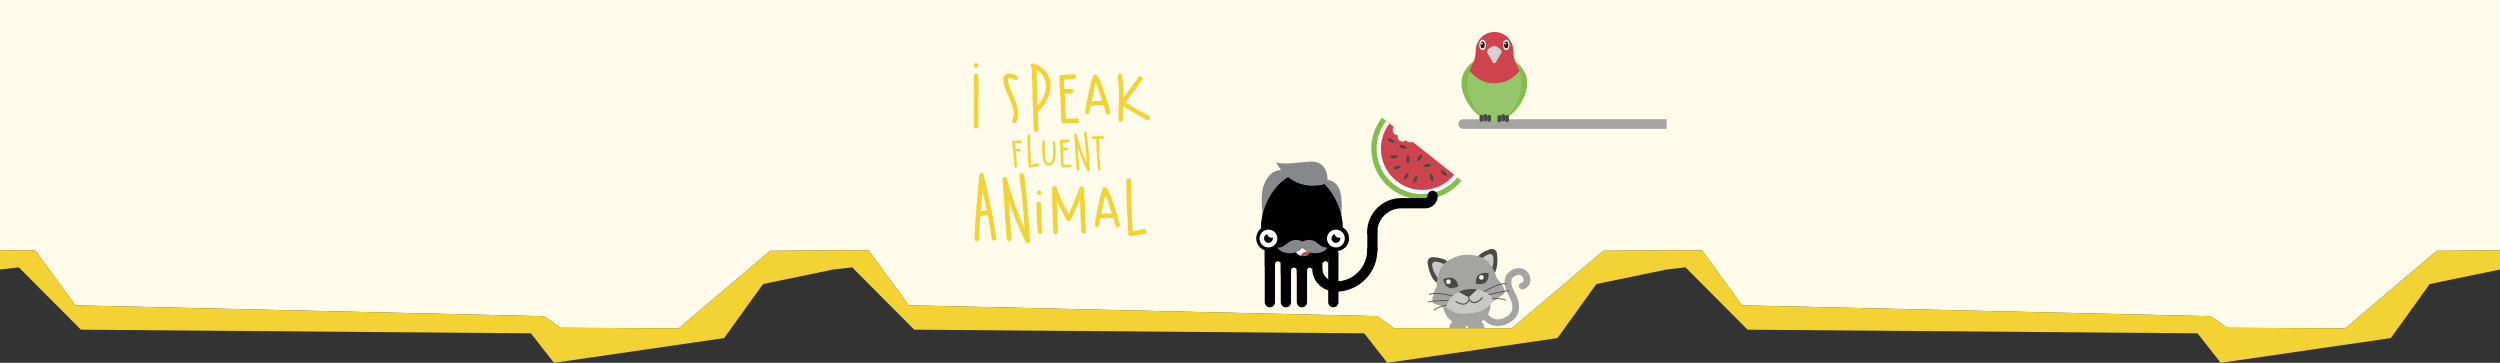<?xml version="1.0" encoding="utf-8"?>
<!-- Generator: Adobe Illustrator 19.2.0, SVG Export Plug-In . SVG Version: 6.00 Build 0)  -->
<svg version="1.1" xmlns="http://www.w3.org/2000/svg" xmlns:xlink="http://www.w3.org/1999/xlink" x="0px" y="0px"
	 viewBox="0 0 3900 566" style="enable-background:new 0 0 3900 566;" xml:space="preserve">
<rect x="0" y="0" width="3900" height="566" fill="#333333" stroke="none"/>
<style type="text/css">
	.st0{fill:#EBF3F8;}
	.st1{fill:#3786B5;}
	.st2{fill:#FEFBEB;}
	.st3{fill:#F2D333;}
	.st4{fill:#F3F8ED;}
	.st5{fill:#83BD50;}
	.st6{fill:#FAECED;}
	.st7{fill:#CE434D;}
	.st8{clip-path:url(#XMLID_71_);}
	.st9{opacity:5.000000e-02;fill:#CE434D;}
	.st10{clip-path:url(#XMLID_72_);fill:#83BD50;}
	.st11{clip-path:url(#XMLID_72_);fill:#010101;}
	.st12{clip-path:url(#XMLID_72_);fill:#FFFFFF;}
	.st13{clip-path:url(#XMLID_72_);}
	.st14{fill:#FFFFFF;}
	.st15{clip-path:url(#XMLID_72_);fill:#484A45;}
	.st16{clip-path:url(#XMLID_72_);fill:#5D6166;}
	.st17{fill:#646561;}
	.st18{fill:#484A45;}
	.st19{opacity:0.1;}
	.st20{fill:none;stroke:#83BD50;stroke-width:1.5;stroke-linecap:round;stroke-linejoin:round;stroke-miterlimit:10;}
	.st21{fill:#83BD50;stroke:#83BD50;stroke-linecap:round;stroke-linejoin:round;stroke-miterlimit:10;}
	.st22{fill:none;stroke:#010101;stroke-width:16;stroke-linecap:round;stroke-miterlimit:10;}
	.st23{fill:#010101;}
	.st24{fill:#F4F4F4;stroke:#F4F4F4;stroke-width:2;stroke-linecap:round;stroke-linejoin:round;stroke-miterlimit:10;}
	.st25{fill:#ECECED;stroke:#ECECED;stroke-width:2;stroke-linecap:round;stroke-linejoin:round;stroke-miterlimit:10;}
	.st26{fill:#E3E4E5;stroke:#E3E4E5;stroke-width:2;stroke-linecap:round;stroke-linejoin:round;stroke-miterlimit:10;}
	.st27{fill:#F2D333;stroke:#F2D333;stroke-width:2;stroke-linecap:round;stroke-linejoin:round;stroke-miterlimit:10;}
	.st28{fill:#F5DC5C;stroke:#F5DC5C;stroke-width:2;stroke-linecap:round;stroke-linejoin:round;stroke-miterlimit:10;}
	.st29{fill:#E7E7E8;stroke:#E7E7E8;stroke-width:2;stroke-linecap:round;stroke-linejoin:round;stroke-miterlimit:10;}
	.st30{opacity:0.15;}
	.st31{fill:none;stroke:#010001;stroke-width:15;stroke-linecap:round;stroke-miterlimit:10;}
	.st32{fill:#ADADAB;stroke:#ADADAB;stroke-linecap:round;stroke-linejoin:round;stroke-miterlimit:10;}
	.st33{fill:#010001;}
	.st34{fill:#FFFFFF;stroke:#AEB0B2;stroke-miterlimit:10;}
	.st35{fill:#FFFFFF;stroke:#ADADAB;stroke-miterlimit:10;}
	.st36{fill:none;stroke:#010001;stroke-width:16;stroke-linecap:round;stroke-miterlimit:10;}
	.st37{fill:#69A4C7;}
	.st38{fill:#3786B5;stroke:#3786B5;stroke-width:2;stroke-linecap:round;stroke-linejoin:round;stroke-miterlimit:10;}
	.st39{fill:none;stroke:#3786B5;stroke-width:2;stroke-linecap:round;stroke-linejoin:round;stroke-miterlimit:10;}
	.st40{fill:#FDFDFD;stroke:#3786B5;stroke-width:2;stroke-miterlimit:10;}
	.st41{fill:none;stroke:#3786B5;stroke-width:2;stroke-miterlimit:10;}
	.st42{fill:#CDE1EC;}
	.st43{fill:#E1EDF4;}
	.st44{fill:#5D6166;}
	.st45{fill:none;stroke:#5D6166;stroke-width:3;stroke-miterlimit:10;}
	.st46{fill:none;stroke:#AEB0B2;stroke-width:3;stroke-miterlimit:10;}
	.st47{fill:#AEB0B2;stroke:#AEB0B2;stroke-width:3;stroke-miterlimit:10;}
	.st48{fill:#C1DEA7;}
	.st49{fill:#AEB0B2;}
	.st50{fill:#86888C;}
	.st51{fill:#FFFFFF;stroke:#3786B5;stroke-miterlimit:10;}
	.st52{fill:#FFFFFF;stroke:#3786B5;stroke-width:3;stroke-miterlimit:10;}
	.st53{fill:none;stroke:#3786B5;stroke-width:3;stroke-miterlimit:10;}
	.st54{fill:#CDE1EC;stroke:#3786B5;stroke-width:3;stroke-miterlimit:10;}
	.st55{fill:none;stroke:#3786B5;stroke-width:3;stroke-linecap:round;stroke-linejoin:round;stroke-miterlimit:10;}
	.st56{fill:#3786B5;stroke:#3786B5;stroke-width:3;stroke-linecap:round;stroke-linejoin:round;stroke-miterlimit:10;}
	.st57{clip-path:url(#XMLID_73_);}
	.st58{clip-path:url(#XMLID_74_);}
	.st59{fill:#181818;}
	.st60{opacity:0.25;}
	.st61{fill:none;stroke:#5D6166;stroke-miterlimit:10;}
	.st62{opacity:0.25;fill:#5D6166;stroke:#5D6166;stroke-width:0.5;stroke-miterlimit:10;}
	.st63{fill:#484A45;stroke:#484A45;stroke-miterlimit:10;}
	.st64{fill:#6D7175;}
	.st65{fill:none;stroke:#F2D333;stroke-width:7;stroke-miterlimit:10;}
	.st66{fill:#8E9094;}
	.st67{clip-path:url(#XMLID_75_);}
	.st68{fill:none;}
	.st69{fill:#F5DE66;}
	.st70{fill:#7E8084;}
	.st71{fill:#8FC461;}
	.st72{fill:none;stroke:#767773;stroke-width:7;stroke-linecap:round;stroke-miterlimit:10;}
	.st73{fill:none;stroke:#767773;stroke-width:7;stroke-miterlimit:10;}
	.st74{fill:#B2B0B6;}
	.st75{fill:#DADBDA;}
	.st76{fill:#E4E4E3;}
	.st77{fill:#EBECED;}
	.st78{fill:#767773;}
	.st79{fill:#484A45;stroke:#484A45;stroke-width:0.25;stroke-miterlimit:10;}
	.st80{fill:#484A45;stroke:#484A45;stroke-width:0.5;stroke-miterlimit:10;}
	.st81{fill:#484A45;stroke:#484A45;stroke-width:0.75;stroke-miterlimit:10;}
	.st82{fill:#D1D2D0;}
	.st83{opacity:0.75;fill:#484A45;}
	.st84{fill:#BABAB5;}
	.st85{fill:none;stroke:#000000;stroke-width:16;stroke-linecap:round;stroke-miterlimit:10;}
	.st86{fill:#B9D5E5;}
	.st87{fill:#A4A4A2;}
	.st88{opacity:0.15;fill:#FFFFFF;}
	.st89{fill:#0A1318;}
	.st90{fill:#C8C9C7;}
	.st91{opacity:0.35;fill:#FFFFFF;}
	.st92{fill:#E9AAAF;}
	.st93{fill:#E6A1A6;}
	.st94{fill:#D8B0AE;}
	.st95{opacity:0.1;fill:#FFFFFF;}
	.st96{fill:#F3D0D3;}
	.st97{opacity:0.15;fill:#484A45;}
	.st98{display:none;}
	.st99{display:inline;fill:#3786B5;}
	.st100{display:inline;fill:#F2D333;}
	.st101{display:inline;fill:#83BD50;}
	.st102{display:inline;fill:#CE434D;}
</style>
<g id="Hintergrund">
	<g>
		<polygon class="st2" points="0,0 0,390.4 55.1,390.7 117.5,476.3 848.4,493.3 874.4,511.3 1058.6,512.3 1201.3,391.3 1300,390.4 
			1355.1,390.7 1417.5,476.2 2148.4,493.2 2174.4,512 2358.6,512 2501.3,391.2 2600,390.4 2655.1,390.7 2717.5,476.3 3448.4,493.3 
			3474.4,511.3 3658.6,512.3 3801.3,391.3 3900,390.4 3900,0 		"/>
		<polygon class="st3" points="3658.6,512.3 3474.4,511.3 3448.4,493.3 2717.5,476.3 2655.1,390.7 2600,390.4 2501.3,391.2 
			2358.6,512 2174.4,512 2148.4,493.2 1417.5,476.2 1355.1,390.7 1300,390.4 1201.3,391.3 1058.6,512.3 874.4,511.3 848.4,493.3 
			117.5,476.3 55.1,390.7 0,390.4 0,420.4 29.4,417.1 126.2,514.3 828.2,520 864.2,566 1129.7,527.4 1190.3,443.1 1300,420.4 
			1329.4,417.1 1426.2,514.3 2128.2,520 2164.2,566 2429.7,527.4 2490.3,443.1 2600,420.4 2629.4,417.1 2726.2,514.3 3428.2,520 
			3464.2,566 3729.7,527.4 3790.3,443.1 3900,420.4 3900,390.4 3801.3,391.3 		"/>
	</g>
</g>
<g id="Illustration">
	<path id="XMLID_8251_" class="st50" d="M1990.9,253c12,5.1,40.2-0.9,56.1-0.9c15.3,0,24.5,12.9,23.8,28.4
		c22.5,3.3,23.6,28.3,21.6,56.2c-3.2,45-23,74.3-61.4,74.3c-38.5,0-58.1-28.2-61.4-74.3c-1.8-24.8-3.8-43.4,8.5-60.3
		c9.3-12.8,20.6-10.1,23.3-12.7C1999.1,262.7,1993.5,259.7,1990.9,253z"/>
	<path id="XMLID_8250_" class="st22" d="M2055,396v22.7c0,15.7,12.7,28.2,28.3,28.2"/>
	<g id="XMLID_8248_">
		<path id="XMLID_8249_" class="st23" d="M2031,434.2c4.4,0,8-3.6,8-8v-94.8c0-4.4-3.6-8-8-8s-8,3.6-8,8v94.8
			C2023,430.6,2026.6,434.2,2031,434.2z"/>
	</g>
	<g id="XMLID_8246_">
		<path id="XMLID_8247_" class="st23" d="M2006,434.2c4.4,0,8-3.6,8-8v-78c0-4.4-3.6-8-8-8s-8,3.6-8,8v78
			C1998,430.6,2001.6,434.2,2006,434.2z"/>
	</g>
	<g id="XMLID_8244_">
		<path id="XMLID_8245_" class="st23" d="M2080,479.4c4.4,0,8-3.6,8-8v-75.9c0-4.4-3.6-8-8-8s-8,3.6-8,8v75.9
			C2072,475.8,2075.6,479.4,2080,479.4z"/>
	</g>
	<g id="XMLID_8242_">
		<path id="XMLID_8243_" class="st23" d="M2031,479.4c4.4,0,8-3.6,8-8v-94.8c0-4.4-3.6-8-8-8s-8,3.6-8,8v94.8
			C2023,475.8,2026.6,479.4,2031,479.4z"/>
	</g>
	<g id="XMLID_8240_">
		<path id="XMLID_8241_" class="st23" d="M2006,479.4c4.4,0,8-3.6,8-8v-78c0-4.4-3.6-8-8-8s-8,3.6-8,8v78
			C1998,475.8,2001.6,479.4,2006,479.4z"/>
	</g>
	<g id="XMLID_8238_">
		<path id="XMLID_8239_" class="st23" d="M1981,479.4c4.4,0,8-3.6,8-8v-78c0-4.4-3.6-8-8-8s-8,3.6-8,8v78
			C1973,475.8,1976.6,479.4,1981,479.4z"/>
	</g>
	<g id="XMLID_8236_">
		<path id="XMLID_8237_" class="st23" d="M1981,422.3c4.4,0,8-3.6,8-8v-50.7c0-4.4-3.6-8-8-8s-8,3.6-8,8v50.7
			C1973,418.7,1976.6,422.3,1981,422.3z"/>
	</g>
	<path id="XMLID_8235_" class="st23" d="M1967,354.3c0,35.3,28.6,63.9,63.9,63.9c35.3,0,63.9-28.6,63.9-63.9s-28.6-84.2-63.9-84.2
		C1995.6,270.1,1967,319,1967,354.3z"/>
	<path id="XMLID_8234_" class="st23" d="M2063,411.8c0-2.3,2.2-4.3,4.5-4.3s4.5,1.9,4.5,4.3V399h-9V411.8z"/>
	<path id="XMLID_8233_" class="st23" d="M1989,411.8c0-2.3,2.2-4.3,4.5-4.3s4.5,1.9,4.5,4.3V399h-9V411.8z"/>
	<path id="XMLID_8232_" class="st23" d="M2039,421.7c0-2.4,1.6-4.4,4-4.4s4,2,4,4.4V408h-8V421.7z"/>
	<path id="XMLID_8231_" class="st23" d="M2014,421.7c0-2.4,2.1-4.4,4.5-4.4s4.5,2,4.5,4.4V408h-9V421.7z"/>
	<g id="XMLID_8227_">
		
			<ellipse id="XMLID_8230_" transform="matrix(0.174 -0.985 0.985 0.174 1355.637 2359.848)" class="st23" cx="2084" cy="372.1" rx="19.8" ry="19.8"/>
		<circle id="XMLID_8229_" class="st14" cx="2084" cy="372.1" r="13.9"/>
		<path id="XMLID_8228_" class="st23" d="M2082.1,365.3c0.6,3.2,3.4,5.6,6.8,5.6c0.7,0,1.3-0.1,1.9-0.3c0.1,0.4,0.1,0.9,0.1,1.3
			c0,3.8-3.1,6.9-6.9,6.9c-3.8,0-6.9-3.1-6.9-6.9C2077.1,368.8,2079.2,366.1,2082.1,365.3z"/>
	</g>
	<g id="XMLID_8223_">
		
			<ellipse id="XMLID_8226_" transform="matrix(0.174 -0.985 0.985 0.174 1268.685 2256.222)" class="st23" cx="1978.8" cy="372.1" rx="19.8" ry="19.8"/>
		<circle id="XMLID_8225_" class="st14" cx="1978.8" cy="372.1" r="13.9"/>
		<path id="XMLID_8224_" class="st23" d="M1976.9,365.3c0.6,3.2,3.4,5.6,6.8,5.6c0.7,0,1.3-0.1,1.9-0.3c0.1,0.4,0.1,0.9,0.1,1.3
			c0,3.8-3.1,6.9-6.9,6.9c-3.8,0-6.9-3.1-6.9-6.9C1971.8,368.8,1974,366.1,1976.9,365.3z"/>
	</g>
	<line id="XMLID_8222_" class="st22" x1="2141" y1="362" x2="2141" y2="390"/>
	<path id="XMLID_8221_" class="st22" d="M2084,447c31.3,0,56.7-25.4,56.7-56.7"/>
	<path id="XMLID_8220_" class="st50" d="M2069.5,286.4c0,0-47.9,18.1-76.7-29.7l58.3,4.8l19.7,18.9L2069.5,286.4z"/>
	<g id="XMLID_8217_">
		<path id="XMLID_8219_" class="st14" d="M2045.3,387c0,2-0.5,3.6-1.3,5.3c-2,4.3-6.4,7.2-11.4,7.2c-1.5,0-2.9-0.2-4.3-0.7
			c-4.9-1.8-8.4-6.8-8.4-11.8H2045.3z"/>
		<path id="XMLID_8218_" class="st7" d="M2044,392.2c-2,4.3-6.4,7.3-11.4,7.3c-1.5,0-2.9-0.3-4.3-0.8
			C2033.7,391.4,2041.5,391.4,2044,392.2z"/>
	</g>
	<g id="XMLID_8212_">
		<g id="XMLID_8215_">
			<path id="XMLID_8216_" class="st50" d="M1992.9,386.2c3.5,6.6,14.2,10.3,25.2,8.3c15.1-2.8,17.2-15.4,17.2-15.4
				s-7.7-6.3-16.8-4.6C2007.4,376.4,2005,386.8,1992.9,386.2z"/>
		</g>
		<g id="XMLID_8213_">
			<path id="XMLID_8214_" class="st50" d="M2070.9,386.2c-3.5,6.6-14.2,10.3-25.2,8.3c-15.1-2.8-17.2-15.4-17.2-15.4
				s7.7-6.3,16.8-4.6C2056.4,376.4,2058.7,386.8,2070.9,386.2z"/>
		</g>
	</g>
	<path id="XMLID_8211_" class="st87" d="M2600,201h-317.5c-4.1,0-7.5-3.3-7.5-7.5v-0.1c0-4.1,3.4-7.4,7.5-7.4H2600V201z"/>
	<g id="XMLID_8174_">
		<g id="XMLID_8208_">
			<g id="XMLID_8209_">
				<path id="XMLID_8210_" class="st5" d="M2382.5,129.6c0,24.1-23,59.2-51.3,59.2s-51.3-35.1-51.3-59.2c0-24.1,23-43.7,51.3-43.7
					S2382.5,105.5,2382.5,129.6z"/>
			</g>
		</g>
		<g id="XMLID_8205_">
			<g id="XMLID_8206_">
				<path id="XMLID_8207_" class="st68" d="M2329.3,129.9L2329.3,129.9c0.4,0.1,0.7,0.1,1.1,0.1C2330,130,2329.7,130,2329.3,129.9z"
					/>
			</g>
		</g>
		<path id="XMLID_8204_" class="st88" d="M2370.3,110.7c0,0-13.8,19.2-39,19.2c-0.6,0-1.6,0-1.9,0c-24-1-36.9-19.7-36.9-19.7
			c-3.5,10.6-3.5,22.6-3.5,22.6c0.6,23,19.3,56,42.4,56c23.1,0,41.9-33,42.4-56C2373.6,132.8,2373.6,121.2,2370.3,110.7z"/>
		<path id="XMLID_8203_" class="st7" d="M2366.7,102.6c-1.8-2.9-3-6.2-3.9-9.3c-1.5-5.4-2-10.6-2.1-13.7c0-0.1,0-0.2,0-0.4
			c0-0.5-0.1-1.1-0.1-1.6c0-0.6,0-1,0-1l0,0.1c-1.3-15-13.9-26.8-29.2-26.8c-15.4,0-27.9,11.8-29.2,26.8l0,0c0,0,0,0.1,0,0.2
			c-0.1,0.8-0.1,1.6-0.1,2.4c0,0.2,0,0.5,0,0.7c-0.2,3-0.6,7.6-1.9,12.5c-0.9,3.4-2.2,7-4.2,10.1c-1.4,2.3-2.5,5-3.4,7.7
			c0,0,12.9,18.7,36.9,19.7c0,0,1.8,0.1,1.9,0c25.3,0,39-19.2,39-19.2C2369.3,107.8,2368.2,105,2366.7,102.6z"/>
		<path id="XMLID_8202_" class="st82" d="M2340.3,76.4l-5.3-3.5c-1.1-0.7-2.5-1.1-3.9-1.1c-1.4,0-2.8,0.4-3.9,1.1l-5.3,3.5
			c-2.1,1.4-2.8,4.4-1.5,6.6l8.3,14c0.7,1.1,1.5,1.7,2.4,1.7c0.9,0,1.7-0.6,2.4-1.7l8.3-14C2343.1,80.8,2342.4,77.8,2340.3,76.4z"/>
		<g id="XMLID_8196_">
			<ellipse id="XMLID_8201_" class="st14" cx="2312.8" cy="70.1" rx="5" ry="8.1"/>
			<ellipse id="XMLID_8200_" class="st89" cx="2312.8" cy="70.1" rx="3.3" ry="5.4"/>
			<g id="XMLID_8197_">
				<g id="XMLID_8198_">
					<circle id="XMLID_8199_" class="st14" cx="2311.6" cy="68" r="1.4"/>
				</g>
			</g>
		</g>
		<g id="XMLID_8190_">
			<ellipse id="XMLID_8195_" class="st14" cx="2349.7" cy="70.1" rx="5" ry="8.1"/>
			<ellipse id="XMLID_8194_" class="st89" cx="2349.7" cy="70.1" rx="3.3" ry="5.4"/>
			<g id="XMLID_8191_">
				<g id="XMLID_8192_">
					<circle id="XMLID_8193_" class="st14" cx="2348.5" cy="68" r="1.4"/>
				</g>
			</g>
		</g>
		<g id="XMLID_8175_">
			<g id="XMLID_8180_">
				<path id="XMLID_8183_" class="st18" d="M2314,187c0,1.7-1.3,3-3,3h0c-1.7,0-3-1.3-3-3v-5c0-1.7,1.3-3,3-3h0c1.7,0,3,1.3,3,3V187
					z"/>
				<path id="XMLID_8182_" class="st18" d="M2320,186.4c0,1.7-1.3,3-3,3l0,0c-1.7,0-3-1.3-3-3V181c0-1.7,1.3-3,3-3l0,0
					c1.7,0,3,1.3,3,3V186.4z"/>
				<path id="XMLID_8181_" class="st18" d="M2326,187c0,1.7-1.3,3-3,3h0c-1.7,0-3-1.3-3-3v-5c0-1.7,1.3-3,3-3h0c1.7,0,3,1.3,3,3V187
					z"/>
			</g>
			<g id="XMLID_8176_">
				<path id="XMLID_8179_" class="st18" d="M2342,187.8c0,1.7-1.3,3-3,3l0,0c-1.7,0-3-1.3-3-3v-5.4c0-1.7,1.3-3,3-3l0,0
					c1.7,0,3,1.3,3,3V187.8z"/>
				<path id="XMLID_8178_" class="st18" d="M2348,186.4c0,1.7-1.3,3-3,3l0,0c-1.7,0-3-1.3-3-3V181c0-1.7,1.3-3,3-3l0,0
					c1.7,0,3,1.3,3,3V186.4z"/>
				<path id="XMLID_8177_" class="st18" d="M2354,187.8c0,1.7-1.3,3-3,3l0,0c-1.7,0-3-1.3-3-3v-5.4c0-1.7,1.3-3,3-3l0,0
					c1.7,0,3,1.3,3,3V187.8z"/>
			</g>
		</g>
	</g>
	<g id="XMLID_8158_">
		<path id="XMLID_8173_" class="st5" d="M2203.5,221.2c-2.3,1.3-5.2,1.3-7.6-0.1c-1.1-0.6-1.9-1.4-2.5-2.4c-2.4,2.4-6.2,3-9.3,1.2
			c-3.2-1.9-4.6-5.7-3.5-9.1c-1.4,0.1-2.8-0.3-4.2-1c-3.7-2.1-5-6.9-2.8-10.6c0.2-0.4,0.5-0.8,0.8-1.1l-18.6-14.7
			c-26.5,34.2-20.6,83.5,13.4,110.5c34.1,27.1,83.5,21.6,110.9-12.1L2203.5,221.2z"/>
		<path id="XMLID_8172_" class="st14" d="M2203.5,221.2c-2.3,1.3-5.2,1.3-7.6-0.1c-1.1-0.6-1.9-1.4-2.5-2.4c-2.4,2.4-6.2,3-9.3,1.2
			c-3.2-1.9-4.6-5.7-3.5-9.1c-1.4,0.1-2.8-0.3-4.2-1c-3.7-2.1-5-6.9-2.8-10.6c0.2-0.4,0.5-0.8,0.8-1.1l-12.1-9.6
			c-23.6,30.7-18.4,74.7,12,98.9c30.5,24.2,74.8,19.4,99.3-10.8L2203.5,221.2z"/>
		<path id="XMLID_8171_" class="st7" d="M2203.5,221.2c-2.3,1.3-5.2,1.3-7.6-0.1c-1.1-0.6-1.9-1.4-2.5-2.4c-2.4,2.4-6.2,3-9.3,1.2
			c-3.2-1.9-4.6-5.7-3.5-9.1c-1.4,0.1-2.8-0.3-4.2-1c-3.7-2.1-5-6.9-2.8-10.6c0.2-0.4,0.5-0.8,0.8-1.1l-6.9-5.5
			c-21.4,27.8-16.6,67.7,11,89.7c27.6,22,67.8,17.6,90-9.7L2203.5,221.2z"/>
		<g id="XMLID_8159_">
			<path id="XMLID_8170_" class="st18" d="M2191.8,273.5c1.8-2.9,3-3.4,5.2-4c0.4,2.8,0.6,3.6-1.1,6.5c-1.8,2.9-4.1,4.6-5.3,4
				C2189.5,279.3,2190.1,276.4,2191.8,273.5z"/>
			<path id="XMLID_8169_" class="st18" d="M2205.8,278.5c1.4-3.1,2.5-3.8,4.6-4.6c0.8,2.7,1.1,3.5-0.2,6.6c-1.4,3.1-3.4,5.2-4.7,4.6
				C2204.3,284.5,2204.4,281.6,2205.8,278.5z"/>
			<path id="XMLID_8168_" class="st18" d="M2194.1,248.5c0-3.4,0.8-4.5,2.5-6.1c1.8,2.2,2.4,2.8,2.3,6.1c0,3.4-1.2,6.1-2.5,6.1
				C2195.2,254.6,2194.1,251.9,2194.1,248.5z"/>
			<path id="XMLID_8167_" class="st18" d="M2230.8,277.3c-0.9-3.2-0.5-4.6,0.6-6.5c2.3,1.6,3.1,2,4,5.2c0.9,3.2,0.6,6.2-0.6,6.5
				C2233.5,282.9,2231.7,280.6,2230.8,277.3z"/>
			<path id="XMLID_8166_" class="st18" d="M2227,260.4c-3.3,0.5-4.6-0.1-6.4-1.5c1.8-2.1,2.4-2.8,5.7-3.3c3.3-0.5,6.2,0.2,6.4,1.5
				C2232.9,258.4,2230.4,259.9,2227,260.4z"/>
			<path id="XMLID_8165_" class="st18" d="M2216.4,247.7c-1.7,2.9-3,3.5-5.2,4c-0.5-2.8-0.7-3.6,1.1-6.5c1.7-2.9,4.1-4.7,5.2-4
				C2218.6,241.9,2218.1,244.8,2216.4,247.7z"/>
			<path id="XMLID_8164_" class="st18" d="M2171.6,217.5c2.9,1.7,3.6,2.9,4.1,5.1c-2.8,0.5-3.6,0.7-6.5-0.9
				c-2.9-1.7-4.8-3.9-4.1-5.1C2165.7,215.5,2168.6,215.9,2171.6,217.5z"/>
			<path id="XMLID_8163_" class="st18" d="M2189.5,226.7c3.1,1.2,3.9,2.4,4.8,4.5c-2.7,0.9-3.4,1.2-6.6,0c-3.1-1.2-5.3-3.2-4.8-4.5
				C2183.4,225.5,2186.3,225.5,2189.5,226.7z"/>
			<path id="XMLID_8162_" class="st18" d="M2174.6,242.1c3.4-0.1,4.6,0.7,6.2,2.3c-2.1,1.9-2.7,2.5-6.1,2.6
				c-3.4,0.1-6.1-0.9-6.2-2.3C2168.5,243.3,2171.3,242.2,2174.6,242.1z"/>
			<path id="XMLID_8161_" class="st18" d="M2178.7,258.9c3.2-1,4.6-0.7,6.6,0.4c-1.5,2.4-1.9,3.1-5.1,4.2c-3.2,1-6.1,0.9-6.6-0.4
				C2173.2,261.8,2175.5,259.9,2178.7,258.9z"/>
			<path id="XMLID_8160_" class="st18" d="M2250.4,271.4c-2.5-2.3-2.8-3.7-2.8-5.9c2.8,0.1,3.6,0.1,6.1,2.4c2.5,2.3,3.7,5,2.8,5.9
				C2255.6,274.8,2252.9,273.8,2250.4,271.4z"/>
		</g>
	</g>
	<path id="XMLID_8157_" class="st22" d="M2140.7,362.2c0-25,20.3-45.2,45.4-45.2h37.5c6.3,0,11.3-5.2,11.3-11.4"/>
	<g>
		<g>
			<g>
				<path class="st87" d="M2332.5,508.3c5.3,0.7,11.4,0,18.1-2.9c9.5-4.2,15.6-10.5,18-18.6c4.4-15-5.5-30.4-5.9-31
					c0-0.1-10.1-17-1.6-23.8c3.6-2.8,7.3-4,10.4-3.1c2.1,0.6,3.7,2.2,4.6,4.6c0.8,2.2,0.9,4,0.3,5.2c-0.9,1.7-3.1,2.4-3.1,2.4
					c-2.8,0.8-4.4,3.7-3.6,6.5c0.8,2.8,3.6,4.4,6.4,3.7c0.7-0.2,6.7-1.9,9.7-7.6c1.4-2.7,2.6-7.3,0.3-13.7c-2-5.6-6.3-9.6-11.6-11.1
					c-6.3-1.8-13.6,0-19.8,5c-12.8,10.2-6.5,28.5-0.8,37.7c0.1,0.2,7.8,12.2,4.7,22.4c-1.5,5.1-5.5,9-12.1,11.9
					c-19.5,8.6-28.8-10-29.8-12.2c-1.2-2.6-4.4-3.8-7-2.6c-2.6,1.2-3.8,4.3-2.6,7C2310.4,495.5,2319.2,506.5,2332.5,508.3z"/>
			</g>
		</g>
	</g>
	<g>
		<path class="st87" d="M2288.3,442.4c-20.4,0-36.9,14.9-36.9,33.2c0,18.3,16.5,33.2,36.9,33.2c20.4,0,36.9-14.9,36.9-33.2
			C2325.2,457.3,2308.7,442.4,2288.3,442.4z"/>
		<g>
			<g>
				<g>
					<path class="st87" d="M2315.7,512c0-7-5.8-13-13-13c-7.2,0-13,6-13,13H2315.7z"/>
				</g>
			</g>
			<g>
				<g>
					<path class="st87" d="M2286.9,512c0-7-5.8-13-13-13c-7.2,0-13,6-13,13H2286.9z"/>
				</g>
			</g>
		</g>
	</g>
	<g>
		<g>
			<g>
				<g>
					<path class="st18" d="M2328.8,429.9c8.1-8.2,7.7-24.5,6.4-34.6c-0.6-5-5.6-8.1-10.4-6.6c-7.8,2.5-18.6,7.5-23,16.7l-39.9,5.6
						c-6.7-7.7-18.5-9.5-26.7-9.8c-5-0.2-9,4.2-8.2,9.2c1.6,10.1,5.6,25.9,15.7,31.5L2328.8,429.9z"/>
				</g>
			</g>
			<g>
				<g>
					<path class="st90" d="M2329.4,400.4c-0.5-3-3.6-4.9-6.5-3.9c-4.1,1.4-9.8,4.3-13.7,10c-6.8,9.8,16.9,16,16.9,16
						S2331.3,411.2,2329.4,400.4z"/>
				</g>
			</g>
		</g>
		<g>
			<g>
				<g>
					<path class="st90" d="M2234.1,413.7c-0.3-3.1,2.2-5.7,5.2-5.5c4.3,0.2,10.6,1.4,15.9,5.8c9.3,7.6-11.9,20-11.9,20
						S2235.2,424.6,2234.1,413.7z"/>
				</g>
			</g>
		</g>
	</g>
	<path class="st87" d="M2335.1,434.1c-6.6-22.4-17.9-32.2-31.2-35.1c-13.4-2.9-21.7-1.1-21.7-1.1s-8.5,0.6-20.6,7
		c-12,6.4-20.2,19-20.4,42.3c0,0-6.1,9.8-6.8,20.2c-0.2,3.4,2,6.5,5.3,7.3c4.2,1,10.5,2.8,16.8,5.7c0.3-13.8,14.3-26.5,33.2-29.1
		s35.8,5.7,39.9,18.9c5.1-4.4,10.5-7.8,14.3-9.9c3-1.7,4.4-5.4,3-8.7C2342.9,442,2335.1,434.1,2335.1,434.1z"/>
	<g>
		<g>
			<path class="st18" d="M2322.2,426.1c0,0-21.5-5-19.9,16.5C2302.3,442.5,2323.4,449,2322.2,426.1"/>
		</g>
	</g>
	<g>
		<g>
			<path class="st18" d="M2275.1,446.4c0,0-18.7,11.9-23.7-10.6C2251.4,435.8,2270.9,425.1,2275.1,446.4"/>
		</g>
	</g>
	<g>
		<g>
			<g>
				<g>
					<path class="st18" d="M2268.8,463.2c0.2,0,0.5-0.2,0.5-0.5c0.1-0.3-0.1-0.7-0.4-0.8c-1.2-0.4-29.9-8.6-39.4-2.9
						c-0.3,0.2-0.4,0.6-0.2,0.9c0.2,0.3,0.6,0.4,0.9,0.2c9.1-5.4,38.1,3,38.4,3.1C2268.7,463.3,2268.8,463.3,2268.8,463.2z"/>
				</g>
			</g>
		</g>
		<g>
			<g>
				<g>
					<path class="st18" d="M2263.3,468.8c0.3,0,0.6-0.3,0.6-0.7c0-0.4-0.3-0.6-0.7-0.6c-3.3,0.1-32.6,1.3-35.6,3.3
						c-0.3,0.2-0.4,0.6-0.2,0.9c0.2,0.3,0.6,0.4,0.9,0.2C2230.3,470.5,2250.3,469.3,2263.3,468.8
						C2263.2,468.8,2263.3,468.8,2263.3,468.8z"/>
				</g>
			</g>
		</g>
		<g>
			<g>
				<g>
					<path class="st18" d="M2237.8,484.4c0.2,0,0.3-0.1,0.4-0.3c2.6-3.9,16.8-7.1,22.1-8.1c0.4-0.1,0.6-0.4,0.5-0.7
						c-0.1-0.4-0.4-0.5-0.7-0.5c-0.8,0.1-19.5,3.5-23,8.6c-0.2,0.3-0.1,0.7,0.2,0.9C2237.4,484.4,2237.6,484.4,2237.8,484.4z"/>
				</g>
			</g>
		</g>
		<g>
			<g>
				<g>
					<path class="st18" d="M2312.9,457.1c-0.2,0-0.5-0.1-0.6-0.3c-0.2-0.3-0.1-0.7,0.2-0.9c1.1-0.7,26.4-16.5,37.1-13.6
						c0.3,0.1,0.5,0.4,0.5,0.8c-0.1,0.3-0.4,0.5-0.8,0.5c-10.2-2.7-35.9,13.3-36.1,13.5C2313.1,457.1,2313,457.1,2312.9,457.1z"/>
				</g>
			</g>
		</g>
		<g>
			<g>
				<g>
					<path class="st18" d="M2319.8,460.9c-0.3,0-0.6-0.2-0.7-0.5c-0.1-0.3,0.1-0.7,0.5-0.8c3.2-0.8,31.7-7.7,35.2-6.6
						c0.3,0.1,0.5,0.5,0.4,0.8c-0.1,0.3-0.5,0.5-0.8,0.4C2351.9,453.6,2332.4,457.8,2319.8,460.9
						C2319.8,460.9,2319.8,460.9,2319.8,460.9z"/>
				</g>
			</g>
		</g>
		<g>
			<g>
				<g>
					<path class="st18" d="M2348.6,468.9c-0.2,0-0.4,0-0.5-0.1c-3.5-3-18.2-2.3-23.5-1.7c-0.4,0-0.7-0.2-0.7-0.6
						c0-0.4,0.2-0.6,0.6-0.7c0.8-0.1,19.8-2,24.4,2c0.3,0.2,0.3,0.6,0.1,0.9C2348.9,468.8,2348.7,468.9,2348.6,468.9z"/>
				</g>
			</g>
		</g>
	</g>
	<g>
		<path class="st90" d="M2304,451.4c-0.1,0.2-0.1,0.3-0.3,0.5l-8.5,8.3c-1,1.4-2.5,2.1-4,2.4c-1.4,0.2-2.9-0.1-4.2-1.1l-11-6
			c-0.1,0-0.1-0.1-0.2-0.2c-11.6,5.4-19.2,14.9-19.5,25.1c3,1.4,5.9,3.2,8.8,4.9c6.5,3.7,12.2,5.6,29.6,3.2
			c17.4-2.4,22.3-5.9,27.6-11.2c2.4-2.4,4.6-5,7.1-7.1C2326.5,460.5,2316.6,453.4,2304,451.4z"/>
		<g>
			<g>
				<path class="st18" d="M2270.6,469.8c0.3-0.4,0.8-0.5,1.2-0.2c0.1,0.1,7.3,5.4,13.2,3.8c2.6-0.7,4.6-2.8,6-6.1l-0.7-4.7
					c-1.2,0-2.3-0.4-3.3-1.1l-11-6c-0.1,0-0.1-0.1-0.2-0.2c4.1-1.9,8.8-3.3,13.7-4c5-0.7,9.8-0.6,14.4,0.1c-0.1,0.2-0.1,0.3-0.3,0.5
					l-8.5,8.3c-0.8,1.1-1.9,1.8-3.2,2.1l0.7,4.7c2.2,2.8,4.7,4.2,7.4,4.2c6.1,0,11.6-7.2,11.7-7.3c0.3-0.4,0.8-0.5,1.2-0.2
					c0.4,0.3,0.5,0.8,0.2,1.2c-0.2,0.3-5.3,7-11.7,7.9c-0.4,0.1-0.9,0.1-1.4,0.1c-2.9,0-5.6-1.3-8-4c-1.6,3.2-3.8,5.2-6.6,6
					c-0.4,0.1-0.9,0.2-1.3,0.3c-6.4,0.9-13.1-4.1-13.4-4.4C2270.4,470.7,2270.3,470.2,2270.6,469.8z"/>
			</g>
		</g>
	</g>
	<g>
		<g>
			
				<ellipse transform="matrix(0.99 -0.138 0.138 0.99 -37.568 323.663)" class="st14" cx="2312" cy="432.4" rx="3.6" ry="3.6"/>
		</g>
	</g>
	<g>
		<g>
			
				<ellipse transform="matrix(0.99 -0.138 0.138 0.99 -39.009 316.614)" class="st14" cx="2260.5" cy="439.2" rx="3.6" ry="3.6"/>
		</g>
	</g>
</g>
<g id="Spruch_1_">
	<g>
		<g>
			<path class="st14" d="M1523.2,375.9c0.7-32.9,4.9-65.5,7.2-98.2c0-0.2,0.2-0.3,0.2-0.5c-0.9-4.5,6-6.3,7-1.9
				c7.4,33.2,15.2,66.2,19.8,99.9c0.5,4.5-6.6,4.5-7.4,0c-1.6-12.4-3.7-24.7-6.1-36.9c-3.9,0.5-7.7,1.6-11.6,2.3
				c-0.9,11.7-1.6,23.5-1.9,35.4C1530.4,380.7,1523,380.7,1523.2,375.9z M1542.4,331.1c-2.1-10.1-4.4-20.1-6.6-30.3
				c-0.9,10.7-1.9,21.5-2.8,32.2C1536.1,332.4,1539.3,331.7,1542.4,331.1z"/>
			<path class="st14" d="M1566.8,283c0-0.2,0-0.2,0-0.4c-0.3-4.7,6.8-4.5,7.4,0c0,0.2,0,0.5,0,0.7c7.4,25.9,15.9,51.8,27.1,76.5
				c-1.9-27.5-3.7-55-8.2-82.1c-0.7-4.5,6.3-6.5,7.2-1.9c5.6,34.1,6.8,68.4,9.8,102.7c0.4,4.4-6.1,4.7-7.2,0.9
				c-0.2-0.3-0.5-0.5-0.7-0.9c-10.2-20.1-18.4-41-25.6-62.3c1.4,19.8,2.5,39.7,4.4,59.5c0.4,4.6-7,4.6-7.4,0
				c-2.8-30.3-3.9-60.7-6.6-91v-0.2C1566.8,284.1,1566.8,283.5,1566.8,283z"/>
			<path class="st14" d="M1621.9,364.6c-1.6-14.3-1.9-28.7-2.1-43.1c0-4.7,7.4-4.7,7.4,0c0,14.4,0.5,28.7,1.9,43.1
				C1629.6,369.3,1622.2,369.3,1621.9,364.6z M1624,300c4.7,0,4.7,7.2,0,7.2S1619.3,300,1624,300z"/>
			<path class="st14" d="M1667,346.2c-5.2-9.6-10.7-19.4-15.2-29.4c0.2,16.1,0.7,32.4,1.8,48.5c0.3,4.7-7,4.7-7.4,0
				c-1.4-22.8-1.9-45.7-1.8-68.4c0-4.2,6-4.9,7.2-1.1c4.2,14.4,11.2,27.7,18.6,40.8c6.3-13.1,11.7-26.6,16.8-40.3
				c1.4-3.8,7-3.3,7.2,0.9c1.2,22.4,1.8,44.8,2.8,67c0.4,4.7-7,4.7-7.2,0c-0.9-16.5-1.4-33.1-2.1-49.5c-4.4,10.7-8.9,21.2-14.4,31.5
				C1672.1,348.6,1668.4,348.5,1667,346.2z"/>
			<path class="st14" d="M1750,353c1.2,4.5-5.8,6.5-7,1.9c-1-4.2-2.3-8.2-3.5-12.2c-6.6,0.5-13.3,1-20,1.2c-0.5,3.2-1,6.3-1.4,9.6
				c-0.4,4.6-7.7,4.6-7.2,0c0.9-10.3,3.7-20.3,5.6-30.6c1.8-8.9,3.5-17.7,7-26.1c1.2-2.6,4.9-1.9,6.3,0c5.2,7.7,7.7,16.3,10.5,25
				C1743.9,332.2,1747.4,342.5,1750,353z M1737.2,335.7c-1-3.2-2.1-6.5-3.1-9.6c-1.9-6.3-3.9-12.8-6.7-18.7
				c-1.9,6.7-3,13.3-4.4,20.1c-0.7,3-1.4,6.1-1.9,9.1C1726.5,336.4,1731.8,336,1737.2,335.7z"/>
			<path class="st14" d="M1789,367.4c-7,1.6-14,3.2-21.4,4.2c-2.8,0.5-4.7-2.3-4.4-4.4c-0.2-0.2-0.2-0.3-0.2-0.5
				c-1.4-27.3-3.5-54.8-2.8-82.1c0-4.7,7.4-4.7,7.2,0c-0.5,26.4,1.2,52.9,2.8,79.3c5.6-1,11.2-2.3,16.8-3.5
				C1791.6,359.3,1793.6,366.3,1789,367.4z"/>
		</g>
		<g>
			<path class="st14" d="M1522,200.1c-0.2-26.2,0.3-52.3,0.2-78.6c-0.2-4.7,7.2-4.7,7.2,0c0.3,26.3-0.4,52.3,0,78.6
				C1529.4,204.7,1522,204.7,1522,200.1z M1525.7,101.4c4.7,0,4.7,7.3,0,7.3S1521,101.4,1525.7,101.4z"/>
			<path class="st14" d="M1584.5,154.1c4.9,11.9,11.2,27,4,39.2c-2.5,4-8.8,0.4-6.3-3.7c5.1-8.6,0.7-19.8-2.6-28.2
				c-3.2-8-7.2-15.8-9.6-24c-1.4-4.9-3.7-13.1,0.7-17.2c5.6-4.9,13-1.6,18.7,1c4.2,2.1,0.5,8.4-3.7,6.3c-1.4-0.5-9.6-5.1-10.2-1.2
				c-0.3,3,0.5,6.1,1.4,8.9C1579.1,141.9,1581.9,148,1584.5,154.1z"/>
			<path class="st14" d="M1642.1,137.3c-0.7,15.6-8.6,30.1-20.1,40.3c0.4,9.3,0.7,18.4,1,27.7c0.2,4.7-7.2,4.7-7.4,0
				c-0.9-32.2-2.6-64.4-2.8-96.6c-3.5-2.1-1.6-8.2,2.6-6.7C1630.9,107.6,1642.8,120,1642.1,137.3z M1620.2,111.9
				c0,18.7,0.7,37.3,1.4,55.8c7.2-8.1,12.6-18.2,13.1-28.9C1635.2,126.8,1629.6,117.7,1620.2,111.9z"/>
			<path class="st14" d="M1683.2,194.9c-6.8,0.4-13.5,0.5-20.3,0.7c-2.1,0-3.2-1.2-3.5-2.8c-0.5-0.5-0.9-1.2-0.9-2.3
				c-0.4-22.1-2.1-43.9-3-65.8c-0.2-0.4,0-0.7,0-1.1c-0.2-1.6,0.7-3,2.6-3.3c6.7-0.9,13.3-1.2,20-1.4c4.7-0.2,4.7,7.2,0,7.4
				c-5.1,0.2-10.1,0.3-15.2,0.9c0.2,4.9,0.5,9.8,0.7,14.7c3.5,0,7-0.2,10.5-0.4c4.5-0.2,4.5,7.2,0,7.4c-3.3,0-6.7,0.2-10,0.3
				c0.7,13,1.4,25.9,1.6,39c6-0.2,11.7-0.3,17.5-0.5C1687.9,187.5,1687.9,194.7,1683.2,194.9z"/>
			<path class="st14" d="M1735,177.4c1.2,4.5-5.8,6.5-7,1.9c-1-4.2-2.3-8.2-3.5-12.2c-6.7,0.5-13.3,1-20,1.2
				c-0.5,3.2-1.1,6.3-1.4,9.6c-0.4,4.6-7.7,4.6-7.2,0c0.9-10.3,3.7-20.3,5.6-30.6c1.8-8.9,3.5-17.7,7-26.1c1.2-2.6,4.9-1.9,6.3,0
				c5.2,7.7,7.7,16.3,10.5,25C1728.9,156.6,1732.4,166.9,1735,177.4z M1722.2,160.1c-1-3.2-2.1-6.5-3.2-9.6
				c-1.9-6.3-3.8-12.8-6.6-18.7c-1.9,6.7-3,13.3-4.4,20.1c-0.7,3-1.4,6.1-1.9,9.1C1711.5,160.8,1716.8,160.4,1722.2,160.1z"/>
			<path class="st14" d="M1746.5,122.6c-0.7-4.5,6.3-6.6,7-1.9c1.9,11.5,2.3,23.3,2.3,34.8c7.2-10.8,15.6-21,23.1-31.9
				c2.6-3.8,8.9-0.2,6.3,3.7c-8.4,12.1-18,23.1-25.6,35.7c11.7,7.4,23.6,14.4,35.9,20.8c4,2.3,0.3,8.6-3.7,6.3
				c-12.4-6.7-24.5-13.8-36.4-21.2c-0.2,6.8-0.3,13.7-0.3,20.5c0,4.7-7.4,4.7-7.4,0C1747.9,167.2,1750.2,144.7,1746.5,122.6z"/>
		</g>
		<g>
			<path class="st14" d="M1582,225.1c0-0.5,0.1-1,0.4-1.3c0.3-0.6,0.9-1.1,1.7-1.2c3.6-0.3,7.2-0.4,10.8-0.4c2.7,0,2.7,4.2,0,4.2
				c-2.9,0-5.7,0-8.6,0.2c0.3,2.8,0.6,5.7,0.9,8.5c2,0,4,0,6,0c2.7,0,2.7,4.1,0,4.1c-1.8,0-3.7,0-5.5,0c0.8,7.9,1.7,15.8,2.2,23.7
				c0.2,2.7-4,2.7-4.1,0C1584.9,250.3,1583.3,237.7,1582,225.1z"/>
			<path class="st14" d="M1622.4,262.1c-4,0.9-8,1.8-12.2,2.4c-1.6,0.3-2.7-1.3-2.5-2.5c-0.1-0.1-0.1-0.2-0.1-0.3
				c-0.8-15.6-2-31.3-1.6-46.9c0-2.7,4.2-2.7,4.1,0c-0.3,15.1,0.7,30.2,1.6,45.3c3.2-0.6,6.4-1.3,9.6-2
				C1623.9,257.5,1625,261.5,1622.4,262.1z"/>
			<path class="st14" d="M1637.4,261.4c-6.2-1.7-7.4-10-8-15.3c-0.9-7.4-0.7-14.7-0.3-22.1c0.1-2.7,4.2-2.7,4.1,0
				c-0.3,5.9-0.5,11.8-0.1,17.7c0.2,3.5,0.4,14.4,5,15.6c10.9,2.9,7.3-26.1,7-31.4c-0.1-2.6,4-2.6,4.2,0c0.5,8.1,1.4,16.4-0.1,24.3
				C1648.1,255.7,1644.4,263.3,1637.4,261.4z"/>
			<path class="st14" d="M1672.4,263.9c-3.9,0.2-7.7,0.3-11.6,0.4c-1.2,0-1.8-0.7-2-1.6c-0.3-0.3-0.5-0.7-0.5-1.3
				c-0.2-12.6-1.2-25.1-1.7-37.6c-0.1-0.2,0-0.4,0-0.6c-0.1-0.9,0.4-1.7,1.5-1.9c3.8-0.5,7.6-0.7,11.4-0.8c2.7-0.1,2.7,4.1,0,4.2
				c-2.9,0.1-5.8,0.2-8.7,0.5c0.1,2.8,0.3,5.6,0.4,8.4c2,0,4-0.1,6-0.2c2.6-0.1,2.6,4.1,0,4.2c-1.9,0-3.8,0.1-5.7,0.2
				c0.4,7.4,0.8,14.8,0.9,22.3c3.4-0.1,6.7-0.2,10-0.3C1675.1,259.7,1675.1,263.8,1672.4,263.9z"/>
			<path class="st14" d="M1678.8,213.9c0-0.1,0-0.1,0-0.2c-0.2-2.7,3.9-2.6,4.2,0c0,0.1,0,0.3,0,0.4c4.2,14.8,9.1,29.6,15.5,43.7
				c-1.1-15.7-2.1-31.4-4.7-46.9c-0.4-2.6,3.6-3.7,4.1-1.1c3.2,19.5,3.9,39.1,5.6,58.7c0.2,2.5-3.5,2.7-4.1,0.5
				c-0.1-0.2-0.3-0.3-0.4-0.5c-5.8-11.5-10.5-23.4-14.6-35.6c0.8,11.3,1.4,22.7,2.5,34c0.2,2.6-4,2.6-4.2,0
				c-1.6-17.3-2.2-34.7-3.8-52v-0.1C1678.8,214.5,1678.8,214.2,1678.8,213.9z"/>
			<path class="st14" d="M1723.7,219.5c-2.1,0-4.3-0.1-6.4-0.1c0.2,15.8,0.9,31.8,2.8,47.5c0.2,2.6-3.8,2.6-4.1,0
				c-1.8-15.7-2.5-31.6-2.8-47.5c-1.7,0.1-3.5,0.2-5.2,0.5c-2.5,0.4-3.6-3.5-1-3.9c5.5-1,11.1-0.5,16.7-0.5
				C1726.3,215.5,1726.3,219.6,1723.7,219.5z"/>
		</g>
	</g>
	<g>
		<g>
			<path class="st3" d="M1520.2,372.9c0.7-32.9,4.9-65.5,7.2-98.2c0-0.2,0.2-0.3,0.2-0.5c-0.9-4.5,6-6.3,7-1.9
				c7.4,33.2,15.2,66.2,19.8,99.9c0.5,4.5-6.6,4.5-7.4,0c-1.6-12.4-3.7-24.7-6.1-36.9c-3.9,0.5-7.7,1.6-11.6,2.3
				c-0.9,11.7-1.6,23.5-1.9,35.4C1527.4,377.7,1520,377.7,1520.2,372.9z M1539.4,328.1c-2.1-10.1-4.4-20.1-6.6-30.3
				c-0.9,10.7-1.9,21.5-2.8,32.2C1533.1,329.4,1536.3,328.7,1539.4,328.1z"/>
			<path class="st3" d="M1563.8,280c0-0.2,0-0.2,0-0.4c-0.3-4.7,6.8-4.5,7.4,0c0,0.2,0,0.5,0,0.7c7.4,25.9,15.9,51.8,27.1,76.5
				c-1.9-27.5-3.7-55-8.2-82.1c-0.7-4.5,6.3-6.5,7.2-1.9c5.6,34.1,6.8,68.4,9.8,102.7c0.4,4.4-6.1,4.7-7.2,0.9
				c-0.2-0.3-0.5-0.5-0.7-0.9c-10.2-20.1-18.4-41-25.6-62.3c1.4,19.8,2.5,39.7,4.4,59.5c0.4,4.6-7,4.6-7.4,0
				c-2.8-30.3-3.9-60.7-6.6-91v-0.2C1563.8,281.1,1563.8,280.5,1563.8,280z"/>
			<path class="st3" d="M1618.9,361.6c-1.6-14.3-1.9-28.7-2.1-43.1c0-4.7,7.4-4.7,7.4,0c0,14.4,0.5,28.7,1.9,43.1
				C1626.6,366.3,1619.2,366.3,1618.9,361.6z M1621,297c4.7,0,4.7,7.2,0,7.2S1616.3,297,1621,297z"/>
			<path class="st3" d="M1664,343.2c-5.2-9.6-10.7-19.4-15.2-29.4c0.2,16.1,0.7,32.4,1.8,48.5c0.3,4.7-7,4.7-7.4,0
				c-1.4-22.8-1.9-45.7-1.8-68.4c0-4.2,6-4.9,7.2-1.1c4.2,14.4,11.2,27.7,18.6,40.8c6.3-13.1,11.7-26.6,16.8-40.3
				c1.4-3.8,7-3.3,7.2,0.9c1.2,22.4,1.8,44.8,2.8,67c0.4,4.7-7,4.7-7.2,0c-0.9-16.5-1.4-33.1-2.1-49.5c-4.4,10.7-8.9,21.2-14.4,31.5
				C1669.1,345.6,1665.4,345.5,1664,343.2z"/>
			<path class="st3" d="M1747,350c1.2,4.5-5.8,6.5-7,1.9c-1-4.2-2.3-8.2-3.5-12.2c-6.6,0.5-13.3,1-20,1.2c-0.5,3.2-1,6.3-1.4,9.6
				c-0.4,4.6-7.7,4.6-7.2,0c0.9-10.3,3.7-20.3,5.6-30.6c1.8-8.9,3.5-17.7,7-26.1c1.2-2.6,4.9-1.9,6.3,0c5.2,7.7,7.7,16.3,10.5,25
				C1740.9,329.2,1744.4,339.5,1747,350z M1734.2,332.7c-1-3.2-2.1-6.5-3.1-9.6c-1.9-6.3-3.9-12.8-6.7-18.7
				c-1.9,6.7-3,13.3-4.4,20.1c-0.7,3-1.4,6.1-1.9,9.1C1723.5,333.4,1728.8,333,1734.2,332.7z"/>
			<path class="st3" d="M1786,364.4c-7,1.6-14,3.2-21.4,4.2c-2.8,0.5-4.7-2.3-4.4-4.4c-0.2-0.2-0.2-0.3-0.2-0.5
				c-1.4-27.3-3.5-54.8-2.8-82.1c0-4.7,7.4-4.7,7.2,0c-0.5,26.4,1.2,52.9,2.8,79.3c5.6-1,11.2-2.3,16.8-3.5
				C1788.6,356.3,1790.6,363.3,1786,364.4z"/>
		</g>
		<g>
			<path class="st3" d="M1519,197.1c-0.2-26.2,0.3-52.3,0.2-78.6c-0.2-4.7,7.2-4.7,7.2,0c0.3,26.3-0.4,52.3,0,78.6
				C1526.4,201.7,1519,201.7,1519,197.1z M1522.7,98.4c4.7,0,4.7,7.3,0,7.3S1518,98.4,1522.7,98.4z"/>
			<path class="st3" d="M1581.5,151.1c4.9,11.9,11.2,27,4,39.2c-2.5,4-8.8,0.4-6.3-3.7c5.1-8.6,0.7-19.8-2.6-28.2
				c-3.2-8-7.2-15.8-9.6-24c-1.4-4.9-3.7-13.1,0.7-17.2c5.6-4.9,13-1.6,18.7,1c4.2,2.1,0.5,8.4-3.7,6.3c-1.4-0.5-9.6-5.1-10.2-1.2
				c-0.3,3,0.5,6.1,1.4,8.9C1576.1,138.9,1578.9,145,1581.5,151.1z"/>
			<path class="st3" d="M1639.1,134.3c-0.7,15.6-8.6,30.1-20.1,40.3c0.4,9.3,0.7,18.4,1,27.7c0.2,4.7-7.2,4.7-7.4,0
				c-0.9-32.2-2.6-64.4-2.8-96.6c-3.5-2.1-1.6-8.2,2.6-6.7C1627.9,104.6,1639.8,117,1639.1,134.3z M1617.2,108.9
				c0,18.7,0.7,37.3,1.4,55.8c7.2-8.1,12.6-18.2,13.1-28.9C1632.2,123.8,1626.6,114.7,1617.2,108.9z"/>
			<path class="st3" d="M1680.2,191.9c-6.8,0.4-13.5,0.5-20.3,0.7c-2.1,0-3.2-1.2-3.5-2.8c-0.5-0.5-0.9-1.2-0.9-2.3
				c-0.4-22.1-2.1-43.9-3-65.8c-0.2-0.4,0-0.7,0-1.1c-0.2-1.6,0.7-3,2.6-3.3c6.7-0.9,13.3-1.2,20-1.4c4.7-0.2,4.7,7.2,0,7.4
				c-5.1,0.2-10.1,0.3-15.2,0.9c0.2,4.9,0.5,9.8,0.7,14.7c3.5,0,7-0.2,10.5-0.4c4.5-0.2,4.5,7.2,0,7.4c-3.3,0-6.7,0.2-10,0.3
				c0.7,13,1.4,25.9,1.6,39c6-0.2,11.7-0.3,17.5-0.5C1684.9,184.5,1684.9,191.7,1680.2,191.9z"/>
			<path class="st3" d="M1732,174.4c1.2,4.5-5.8,6.5-7,1.9c-1-4.2-2.3-8.2-3.5-12.2c-6.7,0.5-13.3,1-20,1.2
				c-0.5,3.2-1.1,6.3-1.4,9.6c-0.4,4.6-7.7,4.6-7.2,0c0.9-10.3,3.7-20.3,5.6-30.6c1.8-8.9,3.5-17.7,7-26.1c1.2-2.6,4.9-1.9,6.3,0
				c5.2,7.7,7.7,16.3,10.5,25C1725.9,153.6,1729.4,163.9,1732,174.4z M1719.2,157.1c-1-3.2-2.1-6.5-3.2-9.6
				c-1.9-6.3-3.8-12.8-6.6-18.7c-1.9,6.7-3,13.3-4.4,20.1c-0.7,3-1.4,6.1-1.9,9.1C1708.5,157.8,1713.8,157.4,1719.2,157.1z"/>
			<path class="st3" d="M1743.5,119.6c-0.7-4.5,6.3-6.6,7-1.9c1.9,11.5,2.3,23.3,2.3,34.8c7.2-10.8,15.6-21,23.1-31.9
				c2.6-3.8,8.9-0.2,6.3,3.7c-8.4,12.1-18,23.1-25.6,35.7c11.7,7.4,23.6,14.4,35.9,20.8c4,2.3,0.3,8.6-3.7,6.3
				c-12.4-6.7-24.5-13.8-36.4-21.2c-0.2,6.8-0.3,13.7-0.3,20.5c0,4.7-7.4,4.7-7.4,0C1744.9,164.2,1747.2,141.7,1743.5,119.6z"/>
		</g>
		<g>
			<path class="st3" d="M1579,222.1c0-0.5,0.1-1,0.4-1.3c0.3-0.6,0.9-1.1,1.7-1.2c3.6-0.3,7.2-0.4,10.8-0.4c2.7,0,2.7,4.2,0,4.2
				c-2.9,0-5.7,0-8.6,0.2c0.3,2.8,0.6,5.7,0.9,8.5c2,0,4,0,6,0c2.7,0,2.7,4.1,0,4.1c-1.8,0-3.7,0-5.5,0c0.8,7.9,1.7,15.8,2.2,23.7
				c0.2,2.7-4,2.7-4.1,0C1581.9,247.3,1580.3,234.7,1579,222.1z"/>
			<path class="st3" d="M1619.4,259.1c-4,0.9-8,1.8-12.2,2.4c-1.6,0.3-2.7-1.3-2.5-2.5c-0.1-0.1-0.1-0.2-0.1-0.3
				c-0.8-15.6-2-31.3-1.6-46.9c0-2.7,4.2-2.7,4.1,0c-0.3,15.1,0.7,30.2,1.6,45.3c3.2-0.6,6.4-1.3,9.6-2
				C1620.9,254.5,1622,258.5,1619.4,259.1z"/>
			<path class="st3" d="M1634.4,258.4c-6.2-1.7-7.4-10-8-15.3c-0.9-7.4-0.7-14.7-0.3-22.1c0.1-2.7,4.2-2.7,4.1,0
				c-0.3,5.9-0.5,11.8-0.1,17.7c0.2,3.5,0.4,14.4,5,15.6c10.9,2.9,7.3-26.1,7-31.4c-0.1-2.6,4-2.6,4.2,0c0.5,8.1,1.4,16.4-0.1,24.3
				C1645.1,252.7,1641.4,260.3,1634.4,258.4z"/>
			<path class="st3" d="M1669.4,260.9c-3.9,0.2-7.7,0.3-11.6,0.4c-1.2,0-1.8-0.7-2-1.6c-0.3-0.3-0.5-0.7-0.5-1.3
				c-0.2-12.6-1.2-25.1-1.7-37.6c-0.1-0.2,0-0.4,0-0.6c-0.1-0.9,0.4-1.7,1.5-1.9c3.8-0.5,7.6-0.7,11.4-0.8c2.7-0.1,2.7,4.1,0,4.2
				c-2.9,0.1-5.8,0.2-8.7,0.5c0.1,2.8,0.3,5.6,0.4,8.4c2,0,4-0.1,6-0.2c2.6-0.1,2.6,4.1,0,4.2c-1.9,0-3.8,0.1-5.7,0.2
				c0.4,7.4,0.8,14.8,0.9,22.3c3.4-0.1,6.7-0.2,10-0.3C1672.1,256.7,1672.1,260.8,1669.4,260.9z"/>
			<path class="st3" d="M1675.8,210.9c0-0.1,0-0.1,0-0.2c-0.2-2.7,3.9-2.6,4.2,0c0,0.1,0,0.3,0,0.4c4.2,14.8,9.1,29.6,15.5,43.7
				c-1.1-15.7-2.1-31.4-4.7-46.9c-0.4-2.6,3.6-3.7,4.1-1.1c3.2,19.5,3.9,39.1,5.6,58.7c0.2,2.5-3.5,2.7-4.1,0.5
				c-0.1-0.2-0.3-0.3-0.4-0.5c-5.8-11.5-10.5-23.4-14.6-35.6c0.8,11.3,1.4,22.7,2.5,34c0.2,2.6-4,2.6-4.2,0
				c-1.6-17.3-2.2-34.7-3.8-52v-0.1C1675.8,211.5,1675.8,211.2,1675.8,210.9z"/>
			<path class="st3" d="M1720.7,216.5c-2.1,0-4.3-0.1-6.4-0.1c0.2,15.8,0.9,31.8,2.8,47.5c0.2,2.6-3.8,2.6-4.1,0
				c-1.8-15.7-2.5-31.6-2.8-47.5c-1.7,0.1-3.5,0.2-5.2,0.5c-2.5,0.4-3.6-3.5-1-3.9c5.5-1,11.1-0.5,16.7-0.5
				C1723.3,212.5,1723.3,216.6,1720.7,216.5z"/>
		</g>
	</g>
</g>
<g id="Navigation" class="st98">
	<path id="XMLID_307_" class="st100" d="M2522,226.1c-14.5,0-22.2,11.4-22.2,25.9c0,14.5,9.9,21.8,24.4,21.8s25.6-10,25.6-24.5
		C2549.8,234.9,2536.5,226.1,2522,226.1z M2537.9,251.9c-2.3,2.6-6.9,4.1-9.9,5.6c-3.2,1.7-6.5,3.3-9.8,5c-1.7,0.8-3.1-1.7-1.5-2.5
		c3-1.5,6.1-3.1,9.1-4.6c2.4-1.2,6.2-2.5,8.6-4.3c-5.5-3.7-10.9-7.4-16.4-11.1c-1.5-1-0.1-3.5,1.5-2.5c6,4.1,12,8.1,18,12.2
		C2538.4,250.2,2538.5,251.2,2537.9,251.9z"/>
	<path id="XMLID_304_" class="st100" d="M1377.7,273.9c14.5,0,22.2-11.4,22.2-25.9c0-14.5-9.9-21.8-24.4-21.8
		c-14.5,0-25.6,10-25.6,24.5C1349.8,265.1,1363.2,273.9,1377.7,273.9z M1361.8,248.1c2.3-2.6,6.9-4.1,9.9-5.6c3.2-1.7,6.5-3.3,9.8-5
		c1.7-0.8,3.1,1.7,1.5,2.5c-3,1.5-6.1,3.1-9.1,4.6c-2.4,1.2-6.2,2.5-8.6,4.3c5.5,3.7,10.9,7.4,16.4,11.1c1.5,1,0.1,3.5-1.5,2.5
		c-6-4.1-12-8.1-18-12.2C1361.3,249.8,1361.2,248.8,1361.8,248.1z"/>
</g>
</svg>
